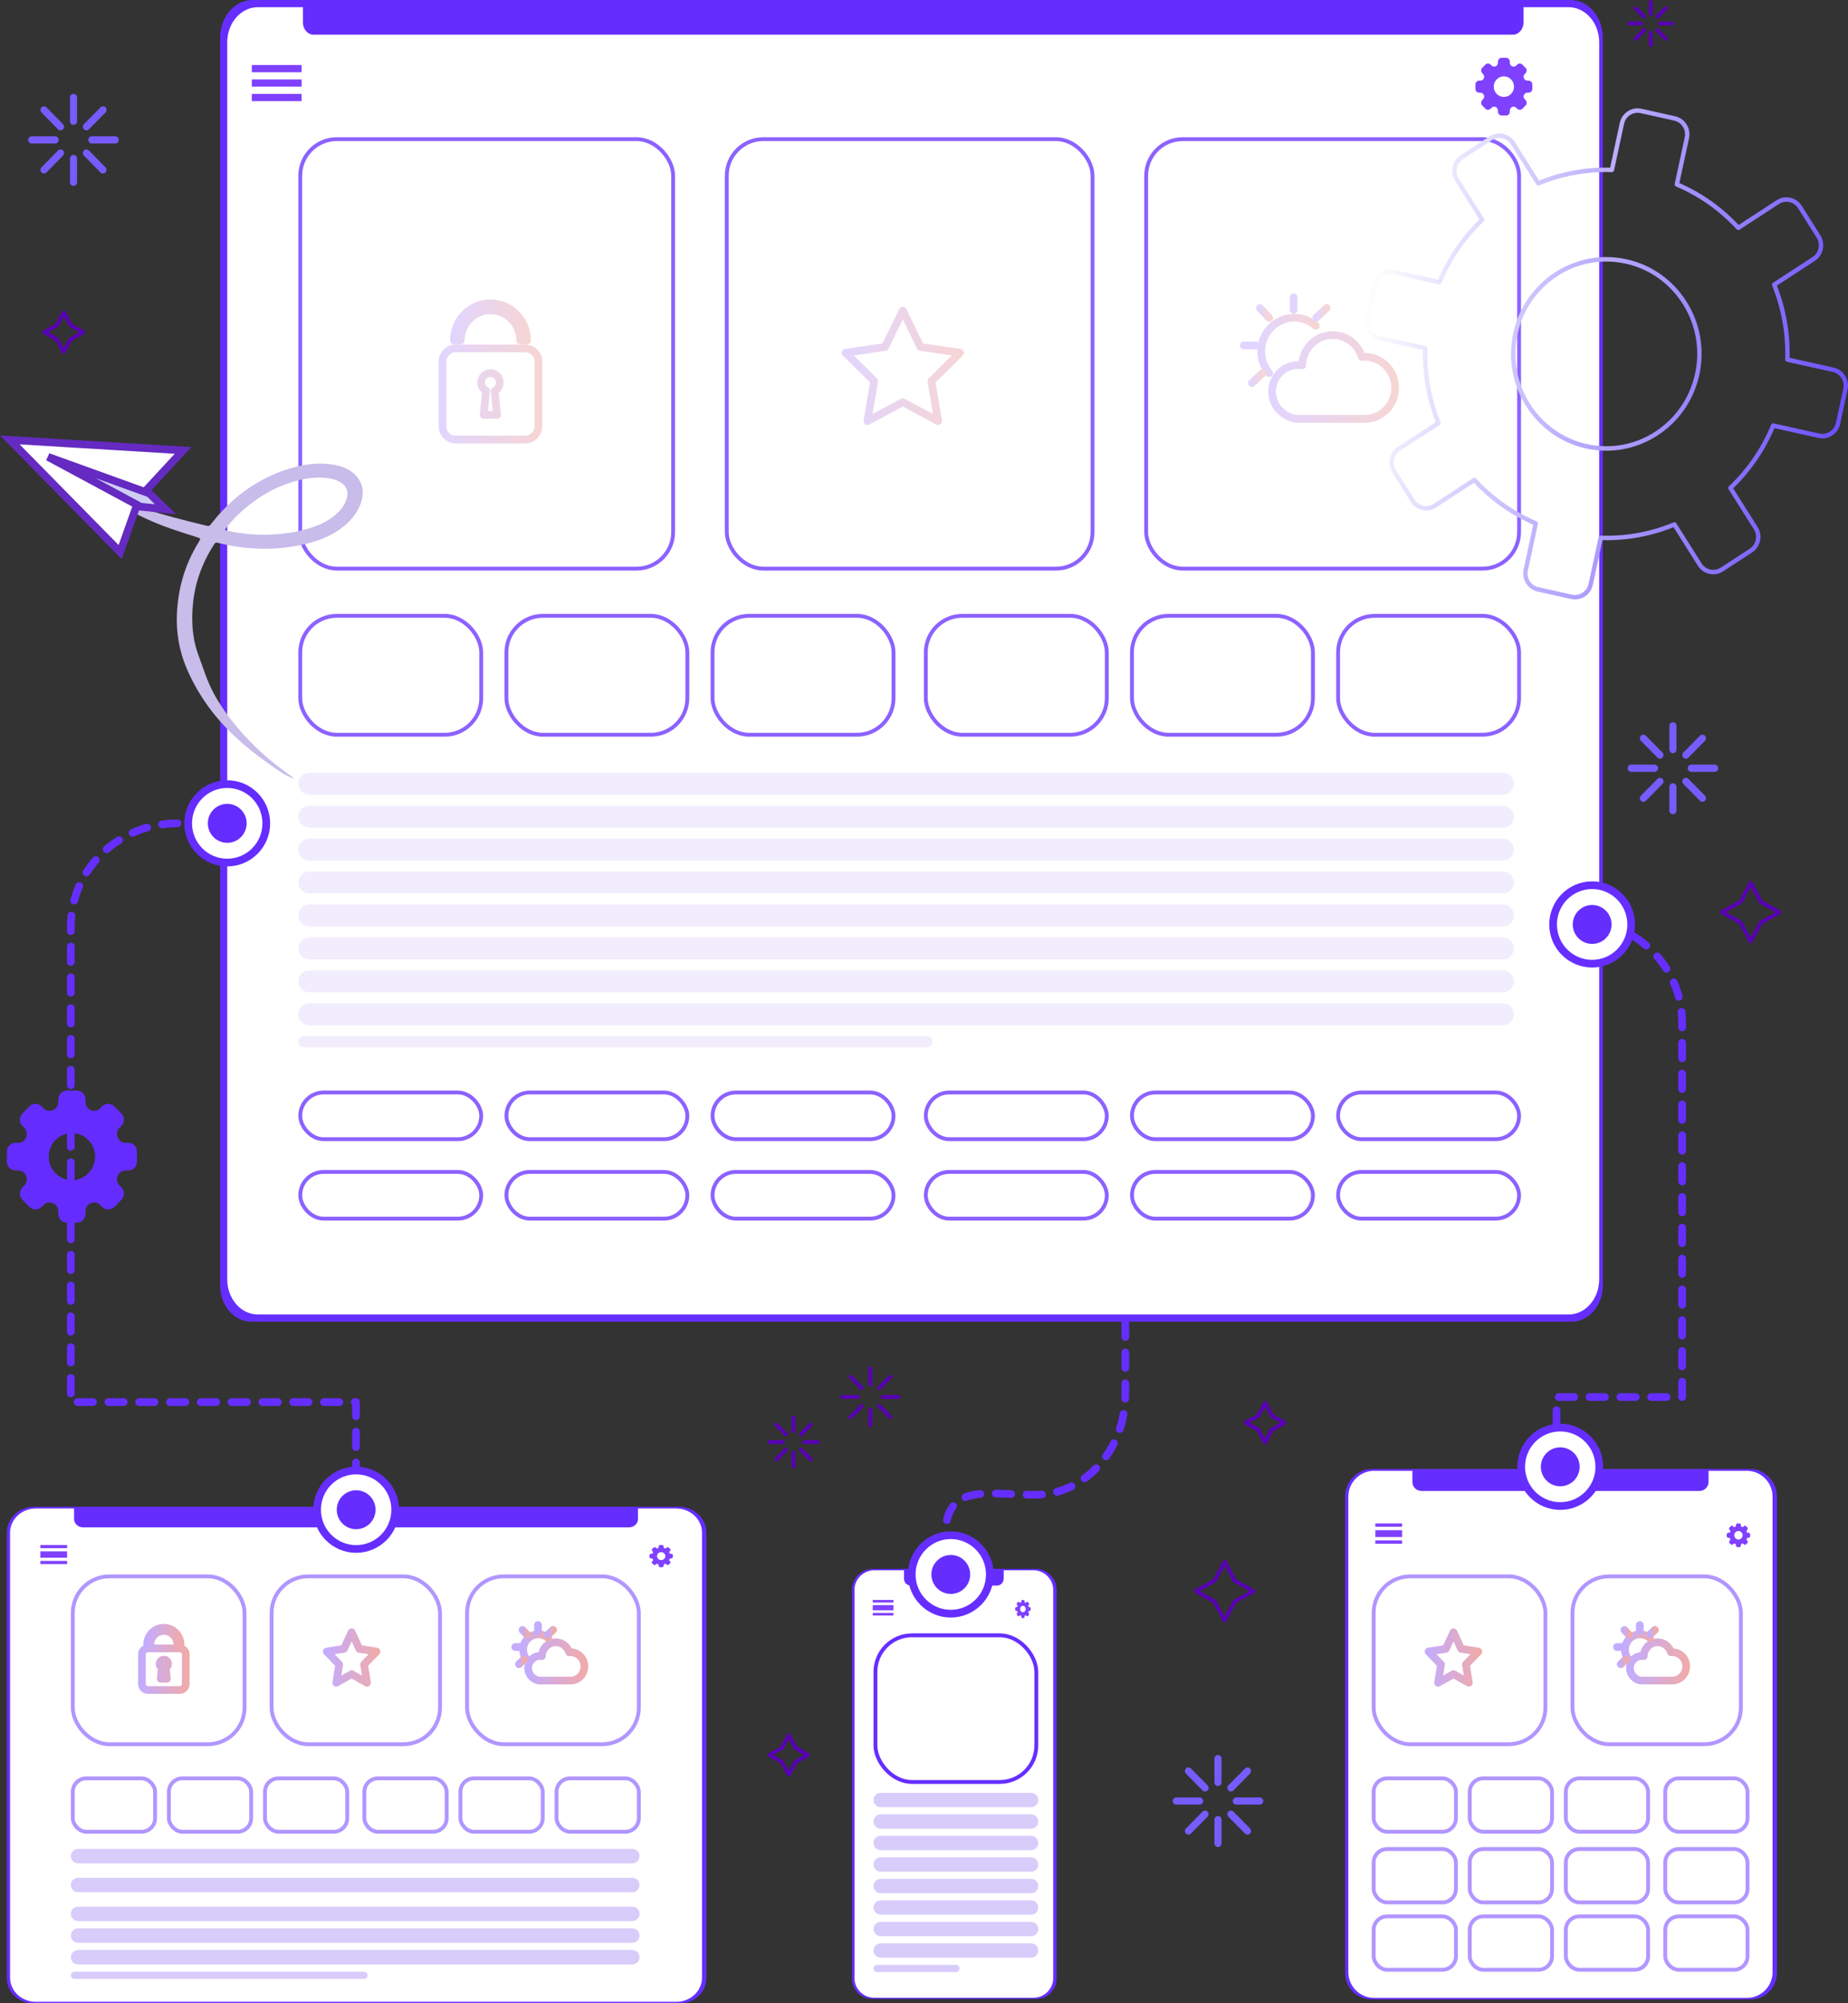 <svg width="240" height="260" viewBox="0 0 240 260" fill="none" xmlns="http://www.w3.org/2000/svg">
<rect x="0" y="0" width="240" height="260" fill="#333333" stroke="none"/>
<path d="M32.77 0.5H203.977C205.938 0.5 207.658 2.392 207.658 4.899V166.825C207.657 169.23 206.009 171.039 204.135 171.039H32.61C30.736 171.039 29.088 169.23 29.088 166.826V4.899C29.088 2.393 30.808 0.5 32.77 0.5Z" fill="#652EFF" stroke="#652EFF"/>
<path d="M33.467 170.602C31.286 170.602 29.511 168.556 29.511 166.043V5.496C29.511 2.983 31.286 0.937 33.467 0.937H39.339V2.908C39.339 3.787 39.959 4.502 40.722 4.502H196.476C197.239 4.502 197.859 3.787 197.859 2.908V0.937H203.73C205.912 0.937 207.687 2.983 207.687 5.496V166.043C207.687 168.556 205.912 170.602 203.73 170.602H33.467Z" fill="white"/>
<g opacity="0.35">
<path d="M195.184 130.22H40.167C39.381 130.22 38.743 130.858 38.743 131.645C38.743 132.431 39.381 133.069 40.167 133.069H195.184C195.971 133.069 196.608 132.431 196.608 131.645C196.608 130.858 195.971 130.22 195.184 130.22Z" fill="#B39BF9" fill-opacity="0.5"/>
<path d="M195.184 125.945H40.167C39.381 125.945 38.743 126.583 38.743 127.37C38.743 128.157 39.381 128.795 40.167 128.795H195.184C195.971 128.795 196.608 128.157 196.608 127.37C196.608 126.583 195.971 125.945 195.184 125.945Z" fill="#B39BF9" fill-opacity="0.5"/>
<path d="M195.184 121.671H40.167C39.381 121.671 38.743 122.309 38.743 123.096C38.743 123.883 39.381 124.521 40.167 124.521H195.184C195.971 124.521 196.608 123.883 196.608 123.096C196.608 122.309 195.971 121.671 195.184 121.671Z" fill="#B39BF9" fill-opacity="0.5"/>
<path d="M195.184 117.396H40.167C39.381 117.396 38.743 118.034 38.743 118.821C38.743 119.608 39.381 120.246 40.167 120.246H195.184C195.971 120.246 196.608 119.608 196.608 118.821C196.608 118.034 195.971 117.396 195.184 117.396Z" fill="#B39BF9" fill-opacity="0.5"/>
<path d="M195.184 113.122H40.167C39.381 113.122 38.743 113.76 38.743 114.547C38.743 115.334 39.381 115.972 40.167 115.972H195.184C195.971 115.972 196.608 115.334 196.608 114.547C196.608 113.76 195.971 113.122 195.184 113.122Z" fill="#B39BF9" fill-opacity="0.5"/>
<path d="M195.184 108.848H40.167C39.381 108.848 38.743 109.486 38.743 110.272C38.743 111.059 39.381 111.697 40.167 111.697H195.184C195.971 111.697 196.608 111.059 196.608 110.272C196.608 109.486 195.971 108.848 195.184 108.848Z" fill="#B39BF9" fill-opacity="0.5"/>
<path d="M195.184 104.573H40.167C39.381 104.573 38.743 105.211 38.743 105.998C38.743 106.785 39.381 107.423 40.167 107.423H195.184C195.971 107.423 196.608 106.785 196.608 105.998C196.608 105.211 195.971 104.573 195.184 104.573Z" fill="#B39BF9" fill-opacity="0.5"/>
<path d="M195.184 100.299H40.167C39.381 100.299 38.743 100.937 38.743 101.724C38.743 102.511 39.381 103.148 40.167 103.148H195.184C195.971 103.148 196.608 102.511 196.608 101.724C196.608 100.937 195.971 100.299 195.184 100.299Z" fill="#B39BF9" fill-opacity="0.5"/>
<path d="M120.395 134.494H39.455C39.062 134.494 38.743 134.813 38.743 135.207C38.743 135.6 39.062 135.919 39.455 135.919H120.395C120.788 135.919 121.107 135.6 121.107 135.207C121.107 134.813 120.789 134.494 120.395 134.494Z" fill="#B39BF9" fill-opacity="0.5"/>
</g>
<path d="M177.224 46.309C177.103 46.309 176.984 46.316 176.866 46.327C176.365 44.685 174.858 43.492 173.075 43.492C170.917 43.492 169.165 45.243 169.113 47.422C168.082 47.261 166.99 47.581 166.196 48.388C164.871 49.733 164.871 51.915 166.196 53.26C166.893 53.968 167.819 54.403 168.732 54.365H177.224C179.415 54.365 181.191 52.562 181.191 50.337C181.191 48.112 179.415 46.309 177.224 46.309Z" stroke="url(#paint0_linear_821_2865)" stroke-miterlimit="10" stroke-linecap="round" stroke-linejoin="round"/>
<path d="M164.826 48.424C164.185 47.663 163.796 46.674 163.796 45.592C163.796 43.185 165.717 41.235 168.087 41.235C169.152 41.235 170.126 41.629 170.876 42.281" stroke="url(#paint1_linear_821_2865)" stroke-miterlimit="10" stroke-linecap="round" stroke-linejoin="round"/>
<path d="M164.827 41.259L163.626 39.985" stroke="url(#paint2_linear_821_2865)" stroke-miterlimit="10" stroke-linecap="round" stroke-linejoin="round"/>
<path d="M170.942 41.235L172.293 39.968" stroke="url(#paint3_linear_821_2865)" stroke-miterlimit="10" stroke-linecap="round" stroke-linejoin="round"/>
<path d="M162.594 49.712L163.946 48.445" stroke="url(#paint4_linear_821_2865)" stroke-miterlimit="10" stroke-linecap="round" stroke-linejoin="round"/>
<path d="M168.008 40.206V38.584" stroke="url(#paint5_linear_821_2865)" stroke-miterlimit="10" stroke-linecap="round" stroke-linejoin="round"/>
<path d="M163.126 44.83H161.528" stroke="url(#paint6_linear_821_2865)" stroke-miterlimit="10" stroke-linecap="round" stroke-linejoin="round"/>
<path d="M117.244 40.307L119.54 45.031L124.674 45.788L120.959 49.465L121.835 54.656L117.244 52.205L112.652 54.656L113.529 49.465L109.814 45.788L114.948 45.031L117.244 40.307Z" stroke="url(#paint7_linear_821_2865)" stroke-miterlimit="10" stroke-linecap="round" stroke-linejoin="round"/>
<path d="M68.228 45.224H59.165C58.232 45.224 57.468 46 57.468 46.947V55.323C57.468 56.271 58.232 57.046 59.165 57.046H68.228C69.162 57.046 69.926 56.27 69.926 55.323V46.947C69.926 46 69.162 45.224 68.228 45.224ZM64.558 53.847H62.808L63.139 50.725C62.756 50.519 62.491 50.115 62.491 49.647C62.491 48.973 63.034 48.422 63.698 48.422C64.361 48.422 64.904 48.973 64.904 49.647C64.904 50.126 64.627 50.538 64.231 50.74L64.558 53.847Z" stroke="url(#paint8_linear_821_2865)" stroke-miterlimit="10" stroke-linecap="round" stroke-linejoin="round"/>
<path d="M68.444 44.188H67.555C67.555 42.028 65.825 40.271 63.698 40.271C61.571 40.271 59.841 42.028 59.841 44.188H58.952C58.952 41.531 61.081 39.37 63.698 39.37C66.315 39.37 68.444 41.53 68.444 44.188Z" stroke="url(#paint9_linear_821_2865)" stroke-miterlimit="10" stroke-linecap="round" stroke-linejoin="round"/>
<path d="M198.511 10.463H198.362C197.923 10.463 197.705 9.926 198.014 9.611L198.12 9.504C198.312 9.31 198.312 8.994 198.12 8.798L197.723 8.396C197.531 8.2 197.219 8.2 197.028 8.396L196.923 8.503C196.614 8.817 196.083 8.595 196.083 8.15V7.999C196.083 7.723 195.864 7.499 195.591 7.499H195.03C194.759 7.499 194.538 7.722 194.538 7.999V8.15C194.538 8.595 194.008 8.817 193.698 8.503L193.593 8.396C193.402 8.2 193.091 8.2 192.898 8.396L192.501 8.798C192.309 8.994 192.309 9.31 192.501 9.504L192.606 9.611C192.915 9.926 192.697 10.463 192.259 10.463H192.11C191.838 10.463 191.618 10.687 191.618 10.963V11.533C191.618 11.809 191.837 12.033 192.11 12.033H192.259C192.697 12.033 192.915 12.571 192.606 12.885L192.501 12.992C192.309 13.187 192.309 13.503 192.501 13.698L192.898 14.101C193.09 14.296 193.401 14.296 193.593 14.101L193.698 13.993C194.008 13.68 194.538 13.901 194.538 14.347V14.498C194.538 14.773 194.758 14.998 195.03 14.998H195.591C195.863 14.998 196.083 14.774 196.083 14.498V14.347C196.083 13.901 196.614 13.68 196.923 13.993L197.028 14.101C197.219 14.296 197.531 14.296 197.723 14.101L198.12 13.698C198.312 13.503 198.312 13.187 198.12 12.992L198.014 12.885C197.705 12.571 197.924 12.033 198.362 12.033H198.511C198.782 12.033 199.003 11.81 199.003 11.533V10.963C199.003 10.687 198.783 10.463 198.511 10.463ZM195.31 12.583C194.583 12.583 193.995 11.985 193.995 11.247C193.995 10.509 194.583 9.911 195.31 9.911C196.037 9.911 196.626 10.509 196.626 11.247C196.626 11.985 196.037 12.583 195.31 12.583Z" fill="#8041FF"/>
<path d="M39.166 8.436H32.703V9.374H39.166V8.436Z" fill="#8041FF"/>
<path d="M39.166 10.311H32.703V11.248H39.166V10.311Z" fill="#8041FF"/>
<path d="M39.166 12.186H32.703V13.123H39.166V12.186Z" fill="#8041FF"/>
<path d="M204.612 119.359C212.259 119.359 218.459 125.336 218.459 132.71V181.323H202.146V188.5" stroke="#652EFF" stroke-miterlimit="10" stroke-linecap="round" stroke-linejoin="round" stroke-dasharray="2 2"/>
<path d="M23.049 106.861C15.401 106.861 9.201 112.837 9.201 120.211V181.974H46.233V192.214" stroke="#652EFF" stroke-miterlimit="10" stroke-linecap="round" stroke-linejoin="round" stroke-dasharray="2 2"/>
<path d="M146.143 171.539V180.98C146.143 188.173 140.907 194.005 134.448 194.005C127.99 194.005 122.754 192.338 122.754 199.533V222.157" stroke="#652EFF" stroke-miterlimit="10" stroke-linecap="round" stroke-linejoin="round" stroke-dasharray="2 2"/>
<rect opacity="0.75" x="38.993" y="18.06" width="48.429" height="55.742" rx="4.75" fill="white" stroke="#652EFF" stroke-width="0.5"/>
<rect opacity="0.75" x="94.384" y="18.06" width="47.506" height="55.742" rx="4.75" fill="white" stroke="#652EFF" stroke-width="0.5"/>
<rect opacity="0.75" x="148.854" y="18.06" width="48.429" height="55.742" rx="4.75" fill="white" stroke="#652EFF" stroke-width="0.5"/>
<rect opacity="0.75" x="38.993" y="79.927" width="23.503" height="15.435" rx="4.75" fill="white" stroke="#652EFF" stroke-width="0.5"/>
<rect opacity="0.75" x="65.765" y="79.927" width="23.503" height="15.435" rx="4.75" fill="white" stroke="#652EFF" stroke-width="0.5"/>
<rect opacity="0.75" x="92.538" y="79.927" width="23.503" height="15.435" rx="4.75" fill="white" stroke="#652EFF" stroke-width="0.5"/>
<rect opacity="0.75" x="120.235" y="79.927" width="23.503" height="15.435" rx="4.75" fill="white" stroke="#652EFF" stroke-width="0.5"/>
<rect opacity="0.75" x="147.008" y="79.927" width="23.503" height="15.435" rx="4.75" fill="white" stroke="#652EFF" stroke-width="0.5"/>
<rect opacity="0.75" x="173.78" y="79.927" width="23.503" height="15.435" rx="4.75" fill="white" stroke="#652EFF" stroke-width="0.5"/>
<rect opacity="0.75" x="38.993" y="141.793" width="23.503" height="6.062" rx="3.031" fill="white" stroke="#652EFF" stroke-width="0.5"/>
<rect opacity="0.75" x="65.765" y="141.793" width="23.503" height="6.062" rx="3.031" fill="white" stroke="#652EFF" stroke-width="0.5"/>
<rect opacity="0.75" x="92.538" y="141.793" width="23.503" height="6.062" rx="3.031" fill="white" stroke="#652EFF" stroke-width="0.5"/>
<rect opacity="0.75" x="120.235" y="141.793" width="23.503" height="6.062" rx="3.031" fill="white" stroke="#652EFF" stroke-width="0.5"/>
<rect opacity="0.75" x="147.008" y="141.793" width="23.503" height="6.062" rx="3.031" fill="white" stroke="#652EFF" stroke-width="0.5"/>
<rect opacity="0.75" x="173.78" y="141.793" width="23.503" height="6.062" rx="3.031" fill="white" stroke="#652EFF" stroke-width="0.5"/>
<rect opacity="0.75" x="38.993" y="152.104" width="23.503" height="6.062" rx="3.031" fill="white" stroke="#652EFF" stroke-width="0.5"/>
<rect opacity="0.75" x="65.765" y="152.104" width="23.503" height="6.062" rx="3.031" fill="white" stroke="#652EFF" stroke-width="0.5"/>
<rect opacity="0.75" x="92.538" y="152.104" width="23.503" height="6.062" rx="3.031" fill="white" stroke="#652EFF" stroke-width="0.5"/>
<rect opacity="0.75" x="120.235" y="152.104" width="23.503" height="6.062" rx="3.031" fill="white" stroke="#652EFF" stroke-width="0.5"/>
<rect opacity="0.75" x="147.008" y="152.104" width="23.503" height="6.062" rx="3.031" fill="white" stroke="#652EFF" stroke-width="0.5"/>
<rect opacity="0.75" x="173.78" y="152.104" width="23.503" height="6.062" rx="3.031" fill="white" stroke="#652EFF" stroke-width="0.5"/>
<path d="M88.336 260H4.291C2.414 260 0.893 258.556 0.893 256.776V198.918C0.893 197.067 2.475 195.567 4.425 195.567H88.202C90.153 195.567 91.734 197.067 91.734 198.918V256.775C91.734 258.556 90.213 260 88.336 260Z" fill="#652EFF"/>
<path d="M4.654 259.817C2.809 259.817 1.308 258.415 1.308 256.692V198.917C1.308 197.193 2.809 195.791 4.654 195.791H9.621V197.142C9.621 197.745 10.145 198.235 10.791 198.235H81.686C82.332 198.235 82.856 197.745 82.856 197.142V195.791H87.823C89.668 195.791 91.169 197.193 91.169 198.917V256.692C91.169 258.415 89.668 259.817 87.823 259.817H4.654Z" fill="white"/>
<path d="M82.12 253.091H10.139C9.621 253.091 9.202 253.51 9.202 254.028C9.202 254.546 9.621 254.965 10.139 254.965H82.12C82.637 254.965 83.057 254.546 83.057 254.028C83.057 253.51 82.637 253.091 82.12 253.091Z" fill="#B39BF9" fill-opacity="0.5"/>
<path d="M82.12 250.278H10.139C9.621 250.278 9.202 250.698 9.202 251.216C9.202 251.733 9.621 252.153 10.139 252.153H82.12C82.637 252.153 83.057 251.733 83.057 251.216C83.057 250.698 82.637 250.278 82.12 250.278Z" fill="#B39BF9" fill-opacity="0.5"/>
<path d="M82.12 247.466H10.139C9.621 247.466 9.202 247.886 9.202 248.404C9.202 248.921 9.621 249.341 10.139 249.341H82.12C82.637 249.341 83.057 248.921 83.057 248.404C83.057 247.886 82.637 247.466 82.12 247.466Z" fill="#B39BF9" fill-opacity="0.5"/>
<path d="M82.12 243.717H10.139C9.621 243.717 9.202 244.136 9.202 244.654C9.202 245.172 9.621 245.592 10.139 245.592H82.12C82.637 245.592 83.057 245.172 83.057 244.654C83.057 244.136 82.637 243.717 82.12 243.717Z" fill="#B39BF9" fill-opacity="0.5"/>
<path d="M82.12 239.967H10.139C9.621 239.967 9.202 240.387 9.202 240.905C9.202 241.422 9.621 241.842 10.139 241.842H82.12C82.637 241.842 83.057 241.422 83.057 240.905C83.057 240.387 82.637 239.967 82.12 239.967Z" fill="#B39BF9" fill-opacity="0.5"/>
<path d="M47.266 255.903H9.67C9.412 255.903 9.202 256.112 9.202 256.371C9.202 256.63 9.412 256.84 9.67 256.84H47.266C47.525 256.84 47.735 256.63 47.735 256.371C47.735 256.112 47.525 255.903 47.266 255.903Z" fill="#B39BF9" fill-opacity="0.5"/>
<path d="M87.184 201.666H87.123C86.942 201.666 86.852 201.459 86.979 201.337L87.023 201.296C87.102 201.221 87.102 201.099 87.023 201.024L86.859 200.869C86.78 200.793 86.652 200.793 86.573 200.869L86.53 200.91C86.402 201.031 86.184 200.945 86.184 200.774V200.716C86.184 200.609 86.093 200.523 85.981 200.523H85.75C85.638 200.523 85.547 200.609 85.547 200.716V200.774C85.547 200.945 85.329 201.031 85.201 200.91L85.158 200.869C85.079 200.793 84.951 200.793 84.872 200.869L84.708 201.024C84.629 201.099 84.629 201.221 84.708 201.296L84.751 201.337C84.879 201.459 84.789 201.666 84.608 201.666H84.547C84.435 201.666 84.344 201.752 84.344 201.859V202.078C84.344 202.185 84.435 202.271 84.547 202.271H84.608C84.789 202.271 84.879 202.479 84.751 202.6L84.708 202.641C84.629 202.716 84.629 202.838 84.708 202.913L84.872 203.068C84.951 203.143 85.079 203.143 85.158 203.068L85.201 203.027C85.329 202.906 85.547 202.991 85.547 203.163V203.221C85.547 203.328 85.638 203.414 85.75 203.414H85.981C86.093 203.414 86.184 203.328 86.184 203.221V203.163C86.184 202.991 86.402 202.906 86.53 203.027L86.573 203.068C86.652 203.143 86.78 203.143 86.859 203.068L87.023 202.913C87.102 202.838 87.102 202.716 87.023 202.641L86.979 202.6C86.852 202.479 86.942 202.271 87.123 202.271H87.184C87.296 202.271 87.387 202.185 87.387 202.078V201.859C87.387 201.752 87.296 201.666 87.184 201.666ZM85.865 202.483C85.566 202.483 85.324 202.253 85.324 201.968C85.324 201.683 85.566 201.453 85.865 201.453C86.165 201.453 86.407 201.683 86.407 201.968C86.407 202.253 86.165 202.483 85.865 202.483Z" fill="#8041FF"/>
<path d="M8.716 200.523H5.239V200.936H8.716V200.523Z" fill="#8041FF"/>
<path d="M8.716 201.349H5.239V202.175H8.716V201.349Z" fill="#8041FF"/>
<path d="M8.716 202.588H5.239V203.001H8.716V202.588Z" fill="#8041FF"/>
<path d="M74.081 214.439C74.026 214.439 73.971 214.442 73.917 214.447C73.689 213.697 73 213.151 72.185 213.151C71.199 213.151 70.398 213.952 70.375 214.948C69.903 214.874 69.404 215.02 69.041 215.389C68.436 216.004 68.436 217 69.041 217.615C69.36 217.939 69.783 218.137 70.201 218.12H74.081C75.082 218.12 75.894 217.296 75.894 216.28C75.894 215.263 75.082 214.439 74.081 214.439Z" stroke="url(#paint10_linear_821_2865)" stroke-miterlimit="10" stroke-linecap="round" stroke-linejoin="round"/>
<path d="M68.416 215.405C68.122 215.057 67.945 214.605 67.945 214.111C67.945 213.011 68.823 212.12 69.906 212.12C70.392 212.12 70.838 212.3 71.18 212.598" stroke="url(#paint11_linear_821_2865)" stroke-miterlimit="10" stroke-linecap="round" stroke-linejoin="round"/>
<path d="M68.416 212.131L67.867 211.549" stroke="url(#paint12_linear_821_2865)" stroke-miterlimit="10" stroke-linecap="round" stroke-linejoin="round"/>
<path d="M71.211 212.12L71.828 211.541" stroke="url(#paint13_linear_821_2865)" stroke-miterlimit="10" stroke-linecap="round" stroke-linejoin="round"/>
<path d="M67.396 215.994L68.013 215.415" stroke="url(#paint14_linear_821_2865)" stroke-miterlimit="10" stroke-linecap="round" stroke-linejoin="round"/>
<path d="M69.87 211.65V210.909" stroke="url(#paint15_linear_821_2865)" stroke-miterlimit="10" stroke-linecap="round" stroke-linejoin="round"/>
<path d="M67.639 213.763H66.909" stroke="url(#paint16_linear_821_2865)" stroke-miterlimit="10" stroke-linecap="round" stroke-linejoin="round"/>
<path d="M45.668 211.846L46.666 214.006L48.899 214.352L47.283 216.034L47.664 218.408L45.668 217.287L43.671 218.408L44.052 216.034L42.437 214.352L44.669 214.006L45.668 211.846Z" stroke="url(#paint17_linear_821_2865)" stroke-miterlimit="10" stroke-linecap="round" stroke-linejoin="round"/>
<path d="M23.351 213.943H19.209C18.782 213.943 18.434 214.297 18.434 214.73V218.558C18.434 218.991 18.782 219.345 19.209 219.345H23.351C23.777 219.345 24.126 218.99 24.126 218.558V214.73C24.126 214.297 23.777 213.943 23.351 213.943ZM21.674 217.883H20.874L21.025 216.457C20.85 216.362 20.729 216.178 20.729 215.964C20.729 215.656 20.977 215.404 21.28 215.404C21.583 215.404 21.831 215.656 21.831 215.964C21.831 216.183 21.705 216.371 21.524 216.463L21.674 217.883Z" stroke="url(#paint18_linear_821_2865)" stroke-miterlimit="10" stroke-linecap="round" stroke-linejoin="round"/>
<path d="M23.448 213.469H23.042C23.042 212.482 22.252 211.68 21.28 211.68C20.308 211.68 19.517 212.482 19.517 213.469H19.111C19.111 212.255 20.084 211.268 21.28 211.268C22.475 211.268 23.448 212.255 23.448 213.469Z" stroke="url(#paint19_linear_821_2865)" stroke-miterlimit="10" stroke-linecap="round" stroke-linejoin="round"/>
<rect opacity="0.5" x="9.452" y="204.597" width="22.306" height="21.782" rx="4.75" fill="white" stroke="#652EFF" stroke-width="0.5"/>
<rect opacity="0.5" x="35.27" y="204.597" width="21.876" height="21.782" rx="4.75" fill="white" stroke="#652EFF" stroke-width="0.5"/>
<rect opacity="0.5" x="60.659" y="204.597" width="22.306" height="21.782" rx="4.75" fill="white" stroke="#652EFF" stroke-width="0.5"/>
<rect opacity="0.5" x="9.452" y="230.812" width="10.688" height="6.927" rx="1.75" fill="white" stroke="#652EFF" stroke-width="0.5"/>
<rect opacity="0.5" x="21.931" y="230.812" width="10.688" height="6.927" rx="1.75" fill="white" stroke="#652EFF" stroke-width="0.5"/>
<rect opacity="0.5" x="34.409" y="230.812" width="10.688" height="6.927" rx="1.75" fill="white" stroke="#652EFF" stroke-width="0.5"/>
<rect opacity="0.5" x="47.319" y="230.812" width="10.688" height="6.927" rx="1.75" fill="white" stroke="#652EFF" stroke-width="0.5"/>
<rect opacity="0.5" x="59.796" y="230.812" width="10.688" height="6.927" rx="1.75" fill="white" stroke="#652EFF" stroke-width="0.5"/>
<rect opacity="0.5" x="72.276" y="230.812" width="10.688" height="6.927" rx="1.75" fill="white" stroke="#652EFF" stroke-width="0.5"/>
<path d="M227.37 259.504H178.096C176.22 259.504 174.699 257.961 174.699 256.059V194.239C174.699 192.261 176.28 190.657 178.231 190.657H227.236C229.187 190.657 230.768 192.26 230.768 194.239V256.058C230.768 257.961 229.246 259.504 227.37 259.504Z" fill="#652EFF"/>
<path d="M178.46 259.308C176.615 259.308 175.113 257.81 175.113 255.969V194.237C175.113 192.395 176.615 190.897 178.46 190.897H183.426V192.341C183.426 192.985 183.951 193.508 184.596 193.508H220.72C221.365 193.508 221.89 192.985 221.89 192.341V190.897H226.857C228.702 190.897 230.203 192.395 230.203 194.237V255.969C230.203 257.81 228.702 259.308 226.857 259.308H178.46Z" fill="white"/>
<path d="M227.089 198.94H227.028C226.847 198.94 226.757 198.718 226.885 198.588L226.928 198.545C227.007 198.464 227.007 198.334 226.928 198.254L226.765 198.088C226.686 198.007 226.557 198.007 226.478 198.088L226.435 198.132C226.308 198.261 226.089 198.17 226.089 197.987V197.924C226.089 197.811 225.999 197.719 225.886 197.719H225.655C225.544 197.719 225.452 197.81 225.452 197.924V197.987C225.452 198.17 225.234 198.261 225.107 198.132L225.063 198.088C224.984 198.007 224.856 198.007 224.777 198.088L224.613 198.254C224.534 198.334 224.534 198.464 224.613 198.545L224.657 198.588C224.784 198.718 224.694 198.94 224.514 198.94H224.452C224.34 198.94 224.25 199.032 224.25 199.146V199.38C224.25 199.494 224.34 199.586 224.452 199.586H224.514C224.694 199.586 224.784 199.808 224.657 199.937L224.613 199.981C224.534 200.061 224.534 200.192 224.613 200.272L224.777 200.438C224.856 200.518 224.984 200.518 225.063 200.438L225.107 200.394C225.234 200.265 225.452 200.356 225.452 200.54V200.602C225.452 200.715 225.543 200.808 225.655 200.808H225.886C225.998 200.808 226.089 200.716 226.089 200.602V200.54C226.089 200.356 226.308 200.265 226.435 200.394L226.478 200.438C226.557 200.518 226.686 200.518 226.765 200.438L226.928 200.272C227.007 200.192 227.007 200.061 226.928 199.981L226.885 199.937C226.757 199.808 226.848 199.586 227.028 199.586H227.089C227.201 199.586 227.292 199.494 227.292 199.38V199.146C227.292 199.032 227.201 198.94 227.089 198.94ZM225.771 199.813C225.471 199.813 225.229 199.567 225.229 199.263C225.229 198.958 225.471 198.712 225.771 198.712C226.07 198.712 226.313 198.958 226.313 199.263C226.313 199.567 226.07 199.813 225.771 199.813Z" fill="#8041FF"/>
<path d="M182.088 197.719H178.611V198.16H182.088V197.719Z" fill="#8041FF"/>
<path d="M182.088 198.601H178.611V199.484H182.088V198.601Z" fill="#8041FF"/>
<path d="M182.088 199.925H178.611V200.366H182.088V199.925Z" fill="#8041FF"/>
<path d="M217.177 214.439C217.121 214.439 217.067 214.442 217.013 214.447C216.784 213.697 216.095 213.151 215.281 213.151C214.295 213.151 213.494 213.952 213.47 214.948C212.999 214.874 212.5 215.02 212.137 215.389C211.532 216.004 211.532 217 212.137 217.615C212.456 217.939 212.879 218.137 213.296 218.12H217.177C218.178 218.12 218.99 217.296 218.99 216.28C218.99 215.263 218.178 214.439 217.177 214.439Z" stroke="url(#paint20_linear_821_2865)" stroke-miterlimit="10" stroke-linecap="round" stroke-linejoin="round"/>
<path d="M211.511 215.405C211.218 215.057 211.04 214.605 211.04 214.111C211.04 213.011 211.918 212.12 213.001 212.12C213.487 212.12 213.933 212.3 214.275 212.598" stroke="url(#paint21_linear_821_2865)" stroke-miterlimit="10" stroke-linecap="round" stroke-linejoin="round"/>
<path d="M211.512 212.131L210.963 211.549" stroke="url(#paint22_linear_821_2865)" stroke-miterlimit="10" stroke-linecap="round" stroke-linejoin="round"/>
<path d="M214.306 212.12L214.923 211.541" stroke="url(#paint23_linear_821_2865)" stroke-miterlimit="10" stroke-linecap="round" stroke-linejoin="round"/>
<path d="M210.492 215.994L211.109 215.415" stroke="url(#paint24_linear_821_2865)" stroke-miterlimit="10" stroke-linecap="round" stroke-linejoin="round"/>
<path d="M212.965 211.65V210.909" stroke="url(#paint25_linear_821_2865)" stroke-miterlimit="10" stroke-linecap="round" stroke-linejoin="round"/>
<path d="M210.734 213.763H210.004" stroke="url(#paint26_linear_821_2865)" stroke-miterlimit="10" stroke-linecap="round" stroke-linejoin="round"/>
<path d="M188.763 211.846L189.762 214.006L191.995 214.352L190.379 216.034L190.76 218.408L188.763 217.287L186.766 218.408L187.148 216.034L185.532 214.352L187.765 214.006L188.763 211.846Z" stroke="url(#paint27_linear_821_2865)" stroke-miterlimit="10" stroke-linecap="round" stroke-linejoin="round"/>
<g opacity="0.5">
<rect x="178.396" y="204.597" width="22.306" height="21.782" rx="4.75" fill="white" stroke="#652EFF" stroke-width="0.5"/>
<rect x="204.215" y="204.597" width="21.876" height="21.782" rx="4.75" fill="white" stroke="#652EFF" stroke-width="0.5"/>
<rect x="178.396" y="230.812" width="10.688" height="6.927" rx="1.75" fill="white" stroke="#652EFF" stroke-width="0.5"/>
<rect x="190.876" y="230.812" width="10.688" height="6.927" rx="1.75" fill="white" stroke="#652EFF" stroke-width="0.5"/>
<rect x="203.353" y="230.812" width="10.688" height="6.927" rx="1.75" fill="white" stroke="#652EFF" stroke-width="0.5"/>
<rect x="216.264" y="230.812" width="10.688" height="6.927" rx="1.75" fill="white" stroke="#652EFF" stroke-width="0.5"/>
<rect x="178.396" y="239.987" width="10.688" height="6.927" rx="1.75" fill="white" stroke="#652EFF" stroke-width="0.5"/>
<rect x="190.876" y="239.987" width="10.688" height="6.927" rx="1.75" fill="white" stroke="#652EFF" stroke-width="0.5"/>
<rect x="203.353" y="239.987" width="10.688" height="6.927" rx="1.75" fill="white" stroke="#652EFF" stroke-width="0.5"/>
<rect x="216.264" y="239.987" width="10.688" height="6.927" rx="1.75" fill="white" stroke="#652EFF" stroke-width="0.5"/>
<rect x="178.396" y="248.725" width="10.688" height="6.927" rx="1.75" fill="white" stroke="#652EFF" stroke-width="0.5"/>
<rect x="190.876" y="248.725" width="10.688" height="6.927" rx="1.75" fill="white" stroke="#652EFF" stroke-width="0.5"/>
<rect x="203.353" y="248.725" width="10.688" height="6.927" rx="1.75" fill="white" stroke="#652EFF" stroke-width="0.5"/>
<rect x="216.264" y="248.725" width="10.688" height="6.927" rx="1.75" fill="white" stroke="#652EFF" stroke-width="0.5"/>
</g>
<path d="M134.587 259.439H113.281C111.83 259.439 110.653 258.263 110.653 256.814V206.352C110.653 204.845 111.876 203.623 113.385 203.623H134.483C135.992 203.623 137.216 204.845 137.216 206.352V256.813C137.215 258.263 136.038 259.439 134.587 259.439Z" fill="#652EFF"/>
<path d="M113.562 259.29C112.135 259.29 110.974 258.148 110.974 256.746V206.35C110.974 204.948 112.135 203.806 113.562 203.806H117.404V204.906C117.404 205.396 117.81 205.795 118.31 205.795H129.443C129.942 205.795 130.348 205.396 130.348 204.906V203.806H134.19C135.617 203.806 136.779 204.948 136.779 206.35V256.746C136.779 258.148 135.617 259.29 134.19 259.29H113.562Z" fill="white"/>
<path d="M133.72 208.589H133.679C133.559 208.589 133.5 208.42 133.584 208.321L133.613 208.288C133.665 208.226 133.665 208.127 133.613 208.066L133.505 207.94C133.452 207.878 133.367 207.878 133.315 207.94L133.286 207.973C133.202 208.072 133.057 208.002 133.057 207.863V207.815C133.057 207.728 132.997 207.658 132.922 207.658H132.769C132.695 207.658 132.635 207.728 132.635 207.815V207.863C132.635 208.002 132.49 208.072 132.405 207.973L132.377 207.94C132.324 207.878 132.239 207.878 132.187 207.94L132.078 208.066C132.026 208.127 132.026 208.226 132.078 208.288L132.107 208.321C132.191 208.42 132.132 208.589 132.012 208.589H131.971C131.897 208.589 131.837 208.659 131.837 208.745V208.924C131.837 209.011 131.897 209.081 131.971 209.081H132.012C132.132 209.081 132.191 209.25 132.107 209.349L132.078 209.382C132.026 209.443 132.026 209.543 132.078 209.604L132.187 209.73C132.239 209.791 132.324 209.791 132.377 209.73L132.405 209.697C132.49 209.598 132.635 209.668 132.635 209.808V209.855C132.635 209.941 132.695 210.012 132.769 210.012H132.922C132.996 210.012 133.057 209.942 133.057 209.855V209.808C133.057 209.668 133.202 209.598 133.286 209.697L133.315 209.73C133.367 209.791 133.452 209.791 133.505 209.73L133.613 209.604C133.665 209.543 133.665 209.443 133.613 209.382L133.584 209.349C133.5 209.25 133.56 209.081 133.679 209.081H133.72C133.794 209.081 133.854 209.011 133.854 208.924V208.745C133.854 208.659 133.794 208.589 133.72 208.589ZM132.846 209.254C132.647 209.254 132.486 209.066 132.486 208.835C132.486 208.603 132.647 208.415 132.846 208.415C133.044 208.415 133.205 208.603 133.205 208.835C133.205 209.066 133.044 209.254 132.846 209.254Z" fill="#8041FF"/>
<path d="M116.033 207.658H113.343V207.994H116.033V207.658Z" fill="#8041FF"/>
<path d="M116.033 208.331H113.343V209.003H116.033V208.331Z" fill="#8041FF"/>
<path d="M116.033 209.339H113.343V209.676H116.033V209.339Z" fill="#8041FF"/>
<path d="M133.908 252.228H114.373C113.859 252.228 113.443 252.644 113.443 253.158C113.443 253.672 113.859 254.088 114.373 254.088H133.908C134.422 254.088 134.839 253.672 134.839 253.158C134.839 252.644 134.422 252.228 133.908 252.228Z" fill="#B39BF9" fill-opacity="0.5"/>
<path d="M133.908 249.437H114.373C113.859 249.437 113.443 249.853 113.443 250.367C113.443 250.881 113.859 251.297 114.373 251.297H133.908C134.422 251.297 134.839 250.881 134.839 250.367C134.839 249.853 134.422 249.437 133.908 249.437Z" fill="#B39BF9" fill-opacity="0.5"/>
<path d="M133.908 246.646H114.373C113.859 246.646 113.443 247.062 113.443 247.576C113.443 248.09 113.859 248.507 114.373 248.507H133.908C134.422 248.507 134.839 248.09 134.839 247.576C134.839 247.062 134.422 246.646 133.908 246.646Z" fill="#B39BF9" fill-opacity="0.5"/>
<path d="M133.908 243.855H114.373C113.859 243.855 113.443 244.272 113.443 244.785C113.443 245.299 113.859 245.716 114.373 245.716H133.908C134.422 245.716 134.839 245.299 134.839 244.785C134.839 244.272 134.422 243.855 133.908 243.855Z" fill="#B39BF9" fill-opacity="0.5"/>
<path d="M133.908 241.064H114.373C113.859 241.064 113.443 241.481 113.443 241.995C113.443 242.508 113.859 242.925 114.373 242.925H133.908C134.422 242.925 134.839 242.508 134.839 241.995C134.839 241.481 134.422 241.064 133.908 241.064Z" fill="#B39BF9" fill-opacity="0.5"/>
<path d="M133.908 238.274H114.373C113.859 238.274 113.443 238.69 113.443 239.204C113.443 239.718 113.859 240.134 114.373 240.134H133.908C134.422 240.134 134.839 239.718 134.839 239.204C134.839 238.69 134.422 238.274 133.908 238.274Z" fill="#B39BF9" fill-opacity="0.5"/>
<path d="M133.908 235.483H114.373C113.859 235.483 113.443 235.899 113.443 236.413C113.443 236.927 113.859 237.343 114.373 237.343H133.908C134.422 237.343 134.839 236.927 134.839 236.413C134.839 235.899 134.422 235.483 133.908 235.483Z" fill="#B39BF9" fill-opacity="0.5"/>
<path d="M133.908 232.692H114.373C113.859 232.692 113.443 233.109 113.443 233.622C113.443 234.136 113.859 234.553 114.373 234.553H133.908C134.422 234.553 134.839 234.136 134.839 233.622C134.839 233.109 134.422 232.692 133.908 232.692Z" fill="#B39BF9" fill-opacity="0.5"/>
<path d="M124.141 255.018H113.908C113.651 255.018 113.443 255.227 113.443 255.483C113.443 255.74 113.651 255.949 113.908 255.949H124.141C124.398 255.949 124.606 255.74 124.606 255.483C124.606 255.227 124.398 255.018 124.141 255.018Z" fill="#B39BF9" fill-opacity="0.5"/>
<rect x="113.692" y="212.246" width="20.896" height="19.035" rx="4.75" fill="white" stroke="#652EFF" stroke-width="0.5"/>
<path d="M29.51 101.769C32.31 101.769 34.583 104.047 34.583 106.861C34.582 109.674 32.309 111.952 29.51 111.952C26.711 111.951 24.439 109.674 24.439 106.861C24.439 104.047 26.711 101.769 29.51 101.769Z" fill="white" stroke="#642CFF"/>
<path d="M29.511 109.389C30.902 109.389 32.03 108.257 32.03 106.86C32.03 105.464 30.902 104.332 29.511 104.332C28.12 104.332 26.992 105.464 26.992 106.86C26.992 108.257 28.12 109.389 29.511 109.389Z" fill="#642CFF"/>
<path d="M206.771 114.892C209.57 114.892 211.843 117.171 211.843 119.984C211.843 122.798 209.57 125.075 206.771 125.075C203.972 125.075 201.7 122.797 201.7 119.984C201.7 117.171 203.972 114.893 206.771 114.892Z" fill="white" stroke="#652EFF"/>
<path d="M206.773 122.512C208.164 122.512 209.292 121.38 209.292 119.984C209.292 118.587 208.164 117.456 206.773 117.456C205.381 117.456 204.253 118.587 204.253 119.984C204.253 121.38 205.381 122.512 206.773 122.512Z" fill="#652EFF"/>
<path d="M202.629 185.286C205.428 185.286 207.701 187.564 207.701 190.377C207.701 193.191 205.428 195.468 202.629 195.468C199.83 195.468 197.558 193.191 197.558 190.377C197.558 187.564 199.83 185.286 202.629 185.286Z" fill="white" stroke="#652EFF"/>
<path d="M202.63 192.905C204.021 192.905 205.149 191.773 205.149 190.377C205.149 188.981 204.021 187.849 202.63 187.849C201.239 187.849 200.111 188.981 200.111 190.377C200.111 191.773 201.239 192.905 202.63 192.905Z" fill="#652EFF"/>
<path d="M123.479 199.256C126.278 199.256 128.551 201.534 128.551 204.348C128.551 207.161 126.278 209.438 123.479 209.438C120.68 209.438 118.408 207.161 118.408 204.348C118.408 201.534 120.68 199.256 123.479 199.256Z" fill="white" stroke="#652EFF"/>
<path d="M123.48 206.875C124.872 206.875 125.999 205.743 125.999 204.347C125.999 202.951 124.872 201.819 123.48 201.819C122.089 201.819 120.961 202.951 120.961 204.347C120.961 205.743 122.089 206.875 123.48 206.875Z" fill="#652EFF"/>
<path d="M46.252 190.857C49.052 190.857 51.325 193.135 51.325 195.949C51.325 198.762 49.052 201.04 46.252 201.04C43.453 201.04 41.181 198.762 41.181 195.949C41.181 193.136 43.453 190.857 46.252 190.857Z" fill="white" stroke="#652EFF"/>
<path d="M46.254 198.477C47.645 198.477 48.773 197.345 48.773 195.949C48.773 194.552 47.645 193.42 46.254 193.42C44.862 193.42 43.734 194.552 43.734 195.949C43.734 197.345 44.862 198.477 46.254 198.477Z" fill="#652EFF"/>
<path d="M204.554 77.804C204.384 77.804 204.213 77.785 204.043 77.747L199.677 76.776C199.059 76.639 198.531 76.266 198.19 75.726C197.849 75.186 197.735 74.542 197.87 73.914L199.121 68.106C196.207 66.826 193.62 64.997 191.424 62.668L186.495 65.875C185.963 66.222 185.328 66.337 184.712 66.2C184.094 66.063 183.566 65.689 183.225 65.149L180.813 61.327C180.108 60.212 180.429 58.722 181.529 58.007L186.458 54.799C185.29 51.801 184.735 48.651 184.806 45.427L179.086 44.156C177.81 43.873 177 42.588 177.279 41.294L178.235 36.86C178.369 36.233 178.737 35.696 179.269 35.35C179.801 35.004 180.435 34.888 181.053 35.026L186.773 36.296C188.035 33.337 189.835 30.711 192.129 28.48L188.971 23.476C188.629 22.935 188.516 22.292 188.651 21.665C188.786 21.037 189.154 20.501 189.686 20.155L193.449 17.706C194.549 16.991 196.016 17.317 196.72 18.433L199.879 23.437C202.833 22.252 205.943 21.688 209.11 21.76L210.361 15.952C210.497 15.325 210.864 14.788 211.397 14.442C211.929 14.095 212.56 13.979 213.18 14.117L217.547 15.088C218.165 15.225 218.693 15.598 219.034 16.139C219.375 16.679 219.488 17.323 219.353 17.95L218.102 23.758C221.017 25.039 223.604 26.867 225.8 29.197L230.728 25.99C231.829 25.275 233.295 25.601 233.999 26.716L236.411 30.538C237.115 31.653 236.795 33.143 235.695 33.858L230.766 37.066C231.934 40.065 232.489 43.215 232.419 46.439L238.138 47.71C238.756 47.846 239.285 48.22 239.625 48.76C239.966 49.3 240.08 49.944 239.945 50.572L238.99 55.005C238.711 56.299 237.446 57.126 236.171 56.84L230.451 55.569C229.189 58.529 227.388 61.156 225.094 63.384L228.253 68.389C228.594 68.93 228.707 69.573 228.572 70.2C228.437 70.827 228.07 71.364 227.537 71.71L223.774 74.159C222.676 74.874 221.208 74.547 220.504 73.432L217.345 68.427C214.392 69.613 211.292 70.177 208.114 70.105L206.862 75.912C206.727 76.54 206.359 77.077 205.827 77.423C205.441 77.673 205.002 77.804 204.554 77.804ZM191.469 62.005C191.546 62.005 191.622 62.036 191.677 62.096C193.906 64.508 196.558 66.383 199.561 67.668C199.688 67.722 199.759 67.86 199.729 67.996L198.427 74.038C198.324 74.514 198.41 75.003 198.67 75.413C198.929 75.823 199.329 76.107 199.799 76.211L204.165 77.182C204.635 77.284 205.114 77.198 205.519 76.935C205.923 76.672 206.203 76.265 206.305 75.789L207.607 69.747C207.637 69.611 207.749 69.525 207.895 69.519C211.156 69.631 214.334 69.048 217.351 67.801C217.478 67.748 217.624 67.794 217.698 67.913L220.984 73.118C221.519 73.965 222.633 74.213 223.467 73.67L227.23 71.221C227.635 70.958 227.914 70.551 228.017 70.075C228.119 69.599 228.033 69.11 227.774 68.7L224.488 63.494C224.414 63.377 224.433 63.222 224.533 63.127C226.908 60.864 228.754 58.17 230.019 55.121C230.072 54.992 230.21 54.921 230.342 54.951L236.293 56.273C237.265 56.485 238.221 55.862 238.433 54.88L239.389 50.447C239.491 49.971 239.405 49.482 239.146 49.072C238.887 48.661 238.486 48.378 238.017 48.273L232.067 46.952C231.933 46.921 231.838 46.799 231.842 46.66C231.947 43.353 231.377 40.123 230.149 37.059C230.097 36.929 230.143 36.782 230.259 36.706L235.386 33.369C235.791 33.106 236.069 32.699 236.173 32.223C236.275 31.747 236.189 31.258 235.93 30.848L233.518 27.026C232.982 26.18 231.869 25.933 231.034 26.476L225.908 29.812C225.793 29.888 225.64 29.869 225.546 29.766C223.317 27.355 220.664 25.48 217.661 24.195C217.535 24.141 217.464 24.003 217.494 23.867L218.796 17.826C219.008 16.843 218.393 15.867 217.424 15.652L213.058 14.682C212.088 14.465 211.129 15.092 210.917 16.075L209.615 22.116C209.586 22.252 209.466 22.343 209.328 22.344C206.068 22.233 202.891 22.816 199.872 24.063C199.746 24.117 199.599 24.069 199.525 23.951L196.239 18.746C195.704 17.899 194.592 17.651 193.755 18.194L189.992 20.643C189.588 20.906 189.309 21.313 189.206 21.789C189.103 22.265 189.19 22.754 189.449 23.165L192.735 28.37C192.81 28.487 192.791 28.641 192.69 28.737C190.314 31.001 188.468 33.695 187.203 36.743C187.15 36.872 187.011 36.942 186.88 36.913L180.93 35.591C180.461 35.487 179.98 35.575 179.575 35.838C179.171 36.101 178.892 36.508 178.789 36.983L177.833 41.417C177.622 42.4 178.237 43.376 179.205 43.591L185.156 44.913C185.29 44.943 185.384 45.066 185.38 45.205C185.275 48.512 185.845 51.742 187.073 54.806C187.125 54.935 187.079 55.083 186.963 55.158L181.836 58.494C181.001 59.037 180.757 60.169 181.292 61.016L183.704 64.837C183.964 65.248 184.364 65.531 184.833 65.635C185.302 65.74 185.783 65.652 186.188 65.389L191.315 62.052C191.363 62.02 191.416 62.005 191.469 62.005ZM208.618 58.496C207.92 58.496 207.215 58.436 206.505 58.312C199.781 57.132 195.257 50.618 196.419 43.792C197.582 36.965 203.997 32.374 210.719 33.55C213.977 34.122 216.819 35.947 218.724 38.69C220.63 41.432 221.368 44.764 220.806 48.071C219.766 54.177 214.525 58.496 208.618 58.496ZM206.602 57.741C213.017 58.872 219.135 54.484 220.244 47.972C220.781 44.818 220.075 41.64 218.259 39.023C216.442 36.407 213.73 34.666 210.623 34.121C204.207 32.99 198.09 37.378 196.981 43.89C195.872 50.402 200.189 56.616 206.602 57.741Z" fill="url(#paint28_linear_821_2865)"/>
<path d="M217.263 97.76C217.008 97.76 216.801 97.55 216.801 97.291V94.206C216.801 93.947 217.008 93.737 217.263 93.737C217.518 93.737 217.724 93.947 217.724 94.206V97.291C217.724 97.55 217.519 97.76 217.263 97.76Z" fill="#775BFC"/>
<path d="M217.263 105.681C217.008 105.681 216.801 105.471 216.801 105.213V102.128C216.801 101.869 217.008 101.659 217.263 101.659C217.518 101.659 217.724 101.869 217.724 102.128V105.213C217.724 105.472 217.519 105.681 217.263 105.681Z" fill="#775BFC"/>
<path d="M222.683 100.178H219.645C219.39 100.178 219.183 99.968 219.183 99.709C219.183 99.45 219.39 99.24 219.645 99.24H222.683C222.938 99.24 223.145 99.45 223.145 99.709C223.145 99.968 222.939 100.178 222.683 100.178Z" fill="#775BFC"/>
<path d="M214.879 100.178H211.841C211.586 100.178 211.379 99.968 211.379 99.709C211.379 99.45 211.586 99.24 211.841 99.24H214.879C215.134 99.24 215.341 99.45 215.341 99.709C215.341 99.968 215.135 100.178 214.879 100.178Z" fill="#775BFC"/>
<path d="M213.43 104.069C213.312 104.069 213.194 104.023 213.103 103.932C212.923 103.749 212.923 103.452 213.103 103.27L215.252 101.088C215.432 100.905 215.724 100.905 215.904 101.088C216.084 101.271 216.084 101.568 215.904 101.751L213.756 103.932C213.666 104.024 213.548 104.069 213.43 104.069Z" fill="#775BFC"/>
<path d="M218.947 98.468C218.829 98.468 218.71 98.422 218.62 98.331C218.44 98.149 218.44 97.852 218.62 97.669L220.768 95.487C220.948 95.305 221.241 95.305 221.421 95.487C221.601 95.67 221.601 95.967 221.421 96.15L219.273 98.331C219.183 98.422 219.065 98.468 218.947 98.468Z" fill="#775BFC"/>
<path d="M215.578 98.468C215.46 98.468 215.342 98.422 215.252 98.331L213.103 96.15C212.923 95.967 212.923 95.67 213.103 95.487C213.283 95.305 213.576 95.305 213.756 95.487L215.904 97.669C216.084 97.852 216.084 98.149 215.904 98.331C215.815 98.422 215.697 98.468 215.578 98.468Z" fill="#775BFC"/>
<path d="M221.095 104.069C220.977 104.069 220.859 104.023 220.768 103.932L218.62 101.751C218.44 101.568 218.44 101.271 218.62 101.088C218.8 100.905 219.093 100.905 219.273 101.088L221.421 103.27C221.601 103.452 221.601 103.749 221.421 103.932C221.331 104.024 221.213 104.069 221.095 104.069Z" fill="#775BFC"/>
<path d="M9.544 16.208C9.289 16.208 9.083 15.998 9.083 15.739V12.655C9.083 12.396 9.289 12.186 9.544 12.186C9.799 12.186 10.006 12.396 10.006 12.655V15.739C10.006 15.998 9.8 16.208 9.544 16.208Z" fill="#775BFC"/>
<path d="M9.544 24.13C9.289 24.13 9.083 23.92 9.083 23.661V20.576C9.083 20.317 9.289 20.107 9.544 20.107C9.799 20.107 10.006 20.317 10.006 20.576V23.661C10.006 23.921 9.8 24.13 9.544 24.13Z" fill="#775BFC"/>
<path d="M14.964 18.626H11.925C11.671 18.626 11.464 18.416 11.464 18.158C11.464 17.899 11.671 17.689 11.925 17.689H14.964C15.219 17.689 15.425 17.899 15.425 18.158C15.425 18.416 15.219 18.626 14.964 18.626Z" fill="#775BFC"/>
<path d="M7.16 18.626H4.122C3.867 18.626 3.661 18.416 3.661 18.158C3.661 17.899 3.867 17.689 4.122 17.689H7.16C7.415 17.689 7.622 17.899 7.622 18.158C7.622 18.416 7.416 18.626 7.16 18.626Z" fill="#775BFC"/>
<path d="M5.711 22.518C5.593 22.518 5.475 22.472 5.385 22.381C5.205 22.198 5.205 21.901 5.385 21.718L7.533 19.537C7.713 19.354 8.005 19.354 8.185 19.537C8.366 19.72 8.366 20.017 8.185 20.2L6.037 22.381C5.948 22.473 5.83 22.518 5.711 22.518Z" fill="#775BFC"/>
<path d="M11.227 16.917C11.109 16.917 10.991 16.871 10.901 16.78C10.721 16.597 10.721 16.3 10.901 16.117L13.049 13.936C13.229 13.753 13.522 13.753 13.702 13.936C13.882 14.119 13.882 14.416 13.702 14.599L11.553 16.78C11.464 16.871 11.346 16.917 11.227 16.917Z" fill="#775BFC"/>
<path d="M7.86 16.917C7.741 16.917 7.623 16.871 7.533 16.78L5.385 14.599C5.205 14.416 5.205 14.119 5.385 13.936C5.565 13.753 5.857 13.753 6.037 13.936L8.185 16.117C8.366 16.3 8.366 16.597 8.185 16.78C8.096 16.871 7.978 16.917 7.86 16.917Z" fill="#775BFC"/>
<path d="M13.376 22.518C13.258 22.518 13.139 22.472 13.049 22.381L10.901 20.2C10.721 20.017 10.721 19.72 10.901 19.537C11.081 19.354 11.373 19.354 11.553 19.537L13.702 21.718C13.882 21.901 13.882 22.198 13.702 22.381C13.612 22.473 13.494 22.518 13.376 22.518Z" fill="#775BFC"/>
<path d="M158.179 231.804C157.925 231.804 157.718 231.594 157.718 231.335V228.25C157.718 227.991 157.925 227.781 158.179 227.781C158.434 227.781 158.641 227.991 158.641 228.25V231.335C158.641 231.594 158.435 231.804 158.179 231.804Z" fill="#775BFC"/>
<path d="M158.179 239.726C157.925 239.726 157.718 239.516 157.718 239.257V236.172C157.718 235.913 157.925 235.703 158.179 235.703C158.434 235.703 158.641 235.913 158.641 236.172V239.257C158.641 239.517 158.435 239.726 158.179 239.726Z" fill="#775BFC"/>
<path d="M163.599 234.222H160.561C160.306 234.222 160.1 234.012 160.1 233.753C160.1 233.495 160.306 233.285 160.561 233.285H163.599C163.854 233.285 164.061 233.495 164.061 233.753C164.061 234.012 163.855 234.222 163.599 234.222Z" fill="#775BFC"/>
<path d="M155.799 234.222H152.76C152.506 234.222 152.299 234.012 152.299 233.753C152.299 233.495 152.506 233.285 152.76 233.285H155.799C156.053 233.285 156.26 233.495 156.26 233.753C156.26 234.012 156.054 234.222 155.799 234.222Z" fill="#775BFC"/>
<path d="M154.346 238.113C154.228 238.113 154.11 238.067 154.019 237.976C153.839 237.794 153.839 237.497 154.019 237.314L156.168 235.132C156.348 234.95 156.64 234.95 156.82 235.132C157 235.315 157 235.612 156.82 235.795L154.672 237.976C154.582 238.068 154.464 238.113 154.346 238.113Z" fill="#775BFC"/>
<path d="M159.864 232.512C159.746 232.512 159.627 232.467 159.537 232.376C159.357 232.193 159.357 231.896 159.537 231.713L161.685 229.532C161.865 229.349 162.158 229.349 162.338 229.532C162.518 229.714 162.518 230.012 162.338 230.194L160.19 232.376C160.1 232.467 159.982 232.512 159.864 232.512Z" fill="#775BFC"/>
<path d="M156.494 232.512C156.376 232.512 156.258 232.467 156.168 232.376L154.019 230.194C153.839 230.012 153.839 229.714 154.019 229.532C154.199 229.349 154.492 229.349 154.672 229.532L156.82 231.713C157 231.896 157 232.193 156.82 232.376C156.731 232.467 156.613 232.512 156.494 232.512Z" fill="#775BFC"/>
<path d="M162.012 238.113C161.894 238.113 161.776 238.067 161.685 237.976L159.537 235.795C159.357 235.612 159.357 235.315 159.537 235.132C159.717 234.95 160.01 234.95 160.19 235.132L162.338 237.314C162.518 237.497 162.518 237.794 162.338 237.976C162.248 238.068 162.13 238.113 162.012 238.113Z" fill="#775BFC"/>
<path d="M164.286 187.463C164.194 187.463 164.112 187.413 164.069 187.333L163.218 185.742L161.656 184.87C161.577 184.826 161.528 184.741 161.528 184.65C161.529 184.558 161.578 184.474 161.658 184.43L163.224 183.566L164.083 181.98C164.126 181.9 164.209 181.85 164.299 181.85C164.39 181.85 164.473 181.901 164.516 181.981L165.367 183.571L166.929 184.444C167.008 184.488 167.057 184.572 167.057 184.664C167.057 184.756 167.007 184.84 166.927 184.884L165.361 185.748L164.502 187.333C164.459 187.414 164.376 187.463 164.286 187.463ZM162.29 184.652L163.519 185.339C163.56 185.362 163.594 185.397 163.617 185.439L164.287 186.69L164.963 185.442C164.986 185.401 165.02 185.366 165.062 185.343L166.295 184.663L165.065 183.976C165.024 183.953 164.99 183.918 164.968 183.876L164.298 182.624L163.621 183.872C163.598 183.914 163.564 183.948 163.522 183.971L162.29 184.652Z" fill="#5800B5"/>
<path d="M102.431 230.582H102.431C102.34 230.582 102.257 230.531 102.215 230.451L101.363 228.861L99.802 227.988C99.723 227.944 99.674 227.86 99.674 227.768C99.674 227.677 99.724 227.592 99.803 227.549L101.369 226.684L102.228 225.099C102.272 225.019 102.355 224.969 102.445 224.969H102.445C102.535 224.969 102.618 225.02 102.661 225.1L103.513 226.69L105.074 227.563C105.153 227.607 105.202 227.692 105.202 227.783C105.202 227.875 105.152 227.959 105.073 228.003L103.507 228.867L102.648 230.452C102.604 230.532 102.521 230.582 102.431 230.582ZM100.435 227.77L101.665 228.458C101.706 228.481 101.74 228.515 101.762 228.557L102.432 229.809L103.109 228.561C103.132 228.519 103.166 228.485 103.207 228.462L104.441 227.781L103.211 227.095C103.17 227.071 103.136 227.037 103.114 226.995L102.444 225.742L101.767 226.991C101.744 227.032 101.71 227.067 101.668 227.09L100.435 227.77Z" fill="#5800B5"/>
<path d="M227.352 122.441C227.26 122.441 227.178 122.39 227.135 122.31L225.856 119.92L223.51 118.609C223.431 118.565 223.382 118.481 223.382 118.389C223.382 118.298 223.432 118.213 223.511 118.17L225.865 116.871L227.156 114.489C227.199 114.409 227.282 114.359 227.372 114.359H227.373C227.463 114.359 227.546 114.41 227.589 114.49L228.868 116.88L231.214 118.191C231.293 118.235 231.343 118.32 231.342 118.411C231.342 118.503 231.292 118.587 231.213 118.631L228.859 119.929L227.568 122.312C227.525 122.391 227.442 122.441 227.352 122.441ZM224.144 118.391L226.158 119.516C226.199 119.539 226.233 119.574 226.255 119.616L227.353 121.667L228.462 119.622C228.485 119.58 228.519 119.546 228.56 119.523L230.581 118.408L228.566 117.282C228.525 117.259 228.491 117.224 228.469 117.182L227.371 115.131L226.262 117.176C226.239 117.218 226.205 117.252 226.164 117.275L224.144 118.391Z" fill="#5800B5"/>
<path d="M159.036 210.554C158.924 210.563 158.863 210.504 158.82 210.424L157.541 208.034L155.195 206.722C155.116 206.678 155.067 206.594 155.067 206.502C155.067 206.411 155.117 206.326 155.196 206.283L157.549 204.984L158.841 202.602C158.884 202.522 158.957 202.482 159.058 202.472C159.148 202.472 159.231 202.523 159.274 202.603L160.553 204.993L162.899 206.304C162.978 206.349 163.027 206.433 163.027 206.524C163.027 206.616 162.977 206.7 162.898 206.744L160.544 208.042L159.253 210.425C159.209 210.505 159.126 210.554 159.036 210.554ZM155.828 206.504L157.842 207.63C157.883 207.653 157.917 207.688 157.94 207.73L159.038 209.781L160.146 207.736C160.169 207.695 160.203 207.66 160.245 207.637L162.265 206.522L160.25 205.397C160.21 205.373 160.175 205.339 160.153 205.297L159.055 203.245L157.946 205.291C157.924 205.332 157.89 205.367 157.848 205.39L155.828 206.504Z" fill="#5800B5"/>
<path d="M8.274 45.938C8.201 45.934 8.1 45.887 8.057 45.807L7.203 44.211L5.636 43.335C5.557 43.291 5.508 43.207 5.508 43.115C5.508 43.023 5.558 42.939 5.637 42.895L7.209 42.028L8.071 40.437C8.115 40.357 8.198 40.307 8.287 40.307C8.378 40.307 8.461 40.358 8.504 40.438L9.358 42.034L10.925 42.91C11.004 42.954 11.053 43.038 11.053 43.13C11.053 43.222 11.003 43.306 10.924 43.35L9.352 44.217L8.49 45.808C8.446 45.888 8.364 45.938 8.274 45.938ZM6.269 43.116L7.504 43.807C7.545 43.83 7.579 43.864 7.602 43.907L8.275 45.164L8.954 43.91C8.977 43.868 9.011 43.834 9.053 43.811L10.291 43.127L9.056 42.437C9.015 42.414 8.981 42.38 8.958 42.337L8.285 41.08L7.606 42.334C7.583 42.376 7.549 42.41 7.507 42.433L6.269 43.116Z" fill="#5800B5"/>
<path d="M214.381 2.068C214.244 2.068 214.134 1.956 214.134 1.817V0.251C214.134 0.113 214.244 0 214.381 0C214.517 0 214.628 0.113 214.628 0.251V1.817C214.628 1.956 214.517 2.068 214.381 2.068Z" fill="#5800B5"/>
<path d="M214.381 6.092C214.244 6.092 214.134 5.98 214.134 5.841V4.275C214.134 4.136 214.244 4.024 214.381 4.024C214.517 4.024 214.628 4.136 214.628 4.275V5.841C214.628 5.98 214.517 6.092 214.381 6.092Z" fill="#5800B5"/>
<path d="M217.134 3.296H215.591C215.454 3.296 215.344 3.184 215.344 3.046C215.344 2.907 215.454 2.795 215.591 2.795H217.134C217.27 2.795 217.381 2.907 217.381 3.046C217.381 3.184 217.271 3.296 217.134 3.296Z" fill="#5800B5"/>
<path d="M213.17 3.296H211.626C211.49 3.296 211.379 3.184 211.379 3.046C211.379 2.907 211.49 2.795 211.626 2.795H213.17C213.306 2.795 213.417 2.907 213.417 3.046C213.417 3.184 213.306 3.296 213.17 3.296Z" fill="#5800B5"/>
<path d="M212.434 5.273C212.371 5.273 212.308 5.249 212.26 5.2C212.163 5.102 212.163 4.944 212.26 4.846L213.351 3.738C213.447 3.64 213.604 3.64 213.7 3.738C213.796 3.836 213.796 3.995 213.7 4.092L212.609 5.2C212.561 5.249 212.498 5.273 212.434 5.273Z" fill="#5800B5"/>
<path d="M215.237 2.428C215.174 2.428 215.111 2.404 215.062 2.355C214.966 2.257 214.966 2.098 215.062 2.001L216.154 0.893C216.25 0.795 216.406 0.795 216.503 0.893C216.599 0.99 216.599 1.149 216.503 1.247L215.412 2.355C215.363 2.404 215.3 2.428 215.237 2.428Z" fill="#5800B5"/>
<path d="M213.526 2.428C213.462 2.428 213.399 2.403 213.351 2.355L212.26 1.247C212.163 1.149 212.163 0.99 212.26 0.892C212.356 0.795 212.512 0.795 212.609 0.892L213.7 2C213.796 2.098 213.796 2.257 213.7 2.355C213.652 2.404 213.589 2.428 213.526 2.428Z" fill="#5800B5"/>
<path d="M216.328 5.273C216.265 5.273 216.202 5.249 216.154 5.2L215.062 4.092C214.966 3.995 214.966 3.836 215.062 3.738C215.159 3.64 215.315 3.64 215.412 3.738L216.503 4.846C216.599 4.944 216.599 5.102 216.503 5.2C216.454 5.249 216.392 5.273 216.328 5.273Z" fill="#5800B5"/>
<path d="M103.055 186.011C102.919 186.011 102.809 185.899 102.809 185.76V183.976C102.809 183.837 102.919 183.725 103.055 183.725C103.192 183.725 103.302 183.837 103.302 183.976V185.76C103.302 185.899 103.192 186.011 103.055 186.011Z" fill="#5800B5"/>
<path d="M103.055 190.593C102.919 190.593 102.808 190.481 102.808 190.343V188.558C102.808 188.42 102.919 188.307 103.055 188.307C103.191 188.307 103.302 188.42 103.302 188.558V190.343C103.302 190.481 103.191 190.593 103.055 190.593Z" fill="#5800B5"/>
<path d="M101.679 187.41H99.922C99.785 187.41 99.675 187.298 99.675 187.159C99.675 187.021 99.785 186.909 99.922 186.909H101.679C101.815 186.909 101.926 187.021 101.926 187.159C101.926 187.298 101.815 187.41 101.679 187.41Z" fill="#5800B5"/>
<path d="M106.192 187.41H104.434C104.298 187.41 104.188 187.298 104.188 187.159C104.188 187.021 104.298 186.909 104.434 186.909H106.192C106.328 186.909 106.438 187.021 106.438 187.159C106.438 187.298 106.328 187.41 106.192 187.41Z" fill="#5800B5"/>
<path d="M105.273 189.661C105.21 189.661 105.146 189.637 105.098 189.588L103.855 188.326C103.759 188.228 103.759 188.069 103.855 187.972C103.952 187.874 104.108 187.874 104.204 187.972L105.447 189.234C105.543 189.332 105.543 189.49 105.447 189.588C105.399 189.637 105.336 189.661 105.273 189.661Z" fill="#5800B5"/>
<path d="M102.081 186.421C102.018 186.421 101.955 186.396 101.906 186.348L100.664 185.086C100.567 184.988 100.567 184.829 100.664 184.732C100.76 184.634 100.916 184.634 101.013 184.732L102.255 185.993C102.352 186.091 102.352 186.25 102.255 186.348C102.207 186.396 102.144 186.421 102.081 186.421Z" fill="#5800B5"/>
<path d="M104.03 186.421C103.967 186.421 103.904 186.396 103.855 186.348C103.759 186.25 103.759 186.091 103.855 185.993L105.098 184.732C105.194 184.634 105.351 184.634 105.447 184.732C105.543 184.829 105.543 184.988 105.447 185.086L104.204 186.348C104.157 186.396 104.093 186.421 104.03 186.421Z" fill="#5800B5"/>
<path d="M100.838 189.662C100.775 189.662 100.712 189.637 100.664 189.588C100.567 189.491 100.567 189.332 100.664 189.234L101.906 187.972C102.002 187.874 102.159 187.874 102.255 187.972C102.352 188.07 102.352 188.228 102.255 188.326L101.013 189.588C100.964 189.637 100.901 189.662 100.838 189.662Z" fill="#5800B5"/>
<path d="M113.044 179.932C112.908 179.932 112.797 179.819 112.797 179.681V177.608C112.797 177.469 112.908 177.357 113.044 177.357C113.18 177.357 113.291 177.469 113.291 177.608V179.681C113.291 179.819 113.18 179.932 113.044 179.932Z" fill="#5800B5"/>
<path d="M113.045 185.256C112.908 185.256 112.798 185.144 112.798 185.005V182.932C112.798 182.793 112.908 182.681 113.045 182.681C113.181 182.681 113.292 182.793 113.292 182.932V185.005C113.292 185.144 113.181 185.256 113.045 185.256Z" fill="#5800B5"/>
<path d="M111.442 181.557H109.4C109.263 181.557 109.153 181.445 109.153 181.306C109.153 181.168 109.263 181.056 109.4 181.056H111.442C111.578 181.056 111.689 181.168 111.689 181.306C111.689 181.445 111.578 181.557 111.442 181.557Z" fill="#5800B5"/>
<path d="M116.687 181.557H114.644C114.508 181.557 114.397 181.445 114.397 181.306C114.397 181.168 114.508 181.056 114.644 181.056H116.687C116.823 181.056 116.934 181.168 116.934 181.306C116.934 181.445 116.823 181.557 116.687 181.557Z" fill="#5800B5"/>
<path d="M115.621 184.172C115.558 184.172 115.495 184.148 115.447 184.099L114.002 182.633C113.906 182.535 113.906 182.376 114.002 182.278C114.099 182.181 114.255 182.181 114.351 182.278L115.796 183.745C115.892 183.842 115.892 184.001 115.796 184.099C115.747 184.148 115.684 184.172 115.621 184.172Z" fill="#5800B5"/>
<path d="M111.914 180.407C111.851 180.407 111.787 180.382 111.739 180.334L110.295 178.867C110.199 178.77 110.199 178.611 110.295 178.513C110.391 178.415 110.548 178.415 110.644 178.513L112.088 179.979C112.184 180.077 112.184 180.236 112.088 180.334C112.04 180.382 111.977 180.407 111.914 180.407Z" fill="#5800B5"/>
<path d="M114.177 180.407C114.114 180.407 114.051 180.383 114.002 180.334C113.906 180.236 113.906 180.077 114.002 179.98L115.447 178.513C115.543 178.416 115.699 178.416 115.796 178.513C115.892 178.611 115.892 178.77 115.796 178.868L114.351 180.334C114.304 180.383 114.24 180.407 114.177 180.407Z" fill="#5800B5"/>
<path d="M110.47 184.172C110.406 184.172 110.343 184.148 110.295 184.099C110.199 184.001 110.199 183.842 110.295 183.745L111.739 182.278C111.835 182.181 111.992 182.181 112.088 182.278C112.184 182.376 112.184 182.535 112.088 182.633L110.644 184.099C110.596 184.148 110.533 184.172 110.47 184.172Z" fill="#5800B5"/>
<path d="M16.659 148.325H16.318C15.316 148.325 14.815 147.095 15.523 146.376L15.764 146.132C16.203 145.686 16.203 144.962 15.764 144.516L14.856 143.594C14.417 143.148 13.705 143.148 13.265 143.594L13.024 143.84C12.316 144.558 11.105 144.049 11.105 143.031V142.686C11.105 142.055 10.601 141.543 9.98 141.543H8.697C8.076 141.543 7.572 142.055 7.572 142.686V143.031C7.572 144.049 6.361 144.558 5.652 143.84L5.412 143.594C4.972 143.148 4.261 143.148 3.82 143.594L2.914 144.516C2.474 144.962 2.474 145.686 2.914 146.132L3.154 146.376C3.863 147.095 3.361 148.325 2.359 148.325H2.018C1.397 148.325 0.894 148.836 0.894 149.467V150.77C0.894 151.401 1.397 151.912 2.018 151.912H2.359C3.361 151.912 3.863 153.142 3.154 153.861L2.914 154.105C2.474 154.551 2.474 155.275 2.914 155.721L3.82 156.643C4.261 157.089 4.972 157.089 5.412 156.643L5.652 156.398C6.361 155.679 7.572 156.188 7.572 157.206V157.551C7.572 158.182 8.076 158.694 8.697 158.694H9.98C10.601 158.694 11.105 158.182 11.105 157.551V157.206C11.105 156.188 12.316 155.679 13.024 156.398L13.265 156.643C13.705 157.089 14.417 157.089 14.856 156.643L15.764 155.721C16.203 155.275 16.203 154.551 15.764 154.105L15.523 153.861C14.815 153.142 15.317 151.912 16.318 151.912H16.659C17.28 151.912 17.784 151.401 17.784 150.77V149.467C17.783 148.836 17.28 148.325 16.659 148.325ZM9.338 153.172C7.677 153.172 6.331 151.806 6.331 150.118C6.331 148.431 7.677 147.065 9.338 147.065C11 147.065 12.347 148.431 12.347 150.118C12.347 151.806 11 153.172 9.338 153.172Z" fill="#642CFF"/>
<path d="M38.161 101.003C37.508 100.52 36.906 100.086 36.319 99.636C33.989 97.849 31.914 95.833 30.125 93.559C29.478 92.735 28.881 91.879 28.332 90.995C27.501 89.658 26.886 88.216 26.38 86.727C26.146 86.039 25.875 85.364 25.643 84.674C24.971 82.683 24.86 80.606 25.05 78.48C25.292 75.784 26.176 73.243 27.684 70.847C27.716 70.796 27.747 70.743 27.781 70.692C27.986 70.39 28.006 70.383 28.348 70.469C29.762 70.822 31.206 71.061 32.684 71.164C35.434 71.355 38.17 71.102 40.875 70.265C42.306 69.823 43.629 69.17 44.777 68.2C45.617 67.489 46.288 66.669 46.708 65.698C47.257 64.426 47.29 63.196 46.516 62.084C45.929 61.242 45.05 60.749 44.013 60.47C42.426 60.044 40.792 60.093 39.138 60.427C37.37 60.784 35.697 61.416 34.094 62.274C31.451 63.69 29.298 65.602 27.503 67.893C27.183 68.301 27.178 68.321 26.691 68.202C25.308 67.863 23.927 67.519 22.553 67.154C20.111 66.508 17.719 65.743 15.381 64.858C14.849 64.657 14.328 64.435 13.801 64.225C13.67 64.172 13.549 64.088 13.332 64.092C13.466 64.272 13.62 64.358 13.762 64.449C16.405 66.133 19.191 67.588 22.23 68.633C23.323 69.009 24.43 69.354 25.532 69.707C26.091 69.886 26.096 69.883 25.785 70.388C23.969 73.344 23.1 76.478 22.972 79.766C22.878 82.183 23.292 84.478 24.203 86.662C24.869 88.257 25.709 89.758 26.692 91.189C28.881 94.376 31.758 96.93 34.974 99.178C35.872 99.805 36.749 100.461 37.779 100.913C37.871 100.954 37.949 101.029 38.161 101.003ZM34.852 63.87C35.483 63.504 36.423 63.092 37.392 62.752C39.003 62.188 40.64 61.862 42.316 62.026C42.978 62.09 43.611 62.241 44.168 62.565C45.019 63.06 45.303 63.8 45.016 64.747C44.785 65.512 44.303 66.142 43.693 66.699C42.882 67.439 41.929 67.955 40.895 68.329C39.034 69.002 37.118 69.289 35.183 69.384C33.261 69.479 31.387 69.284 29.552 68.889C29.158 68.804 29.153 68.775 29.413 68.438C29.422 68.426 29.432 68.414 29.442 68.402C30.889 66.66 32.574 65.165 34.852 63.87Z" fill="#C8BCEA"/>
<path d="M15.606 71.658L18.1 64.646L18.134 64.548L18.205 64.472L23.779 58.457L1.276 57.096L15.606 71.658Z" fill="white" stroke="#652AC1"/>
<path d="M18.253 65.763L21.5 66.099L19.402 64.045L6.23 59.296L18.253 65.763Z" fill="#CECEF4" stroke="#652AC1"/>
<defs>
<linearGradient id="paint0_linear_821_2865" x1="165.046" y1="48.929" x2="181.348" y2="48.929" gradientUnits="userSpaceOnUse">
<stop stop-color="#8858FB"/>
<stop offset="1" stop-color="#DF5656"/>
</linearGradient>
<linearGradient id="paint1_linear_821_2865" x1="163.64" y1="44.83" x2="171.033" y2="44.83" gradientUnits="userSpaceOnUse">
<stop stop-color="#8858FB"/>
<stop offset="1" stop-color="#DF5656"/>
</linearGradient>
<linearGradient id="paint2_linear_821_2865" x1="163.47" y1="40.622" x2="164.984" y2="40.622" gradientUnits="userSpaceOnUse">
<stop stop-color="#8858FB"/>
<stop offset="1" stop-color="#DF5656"/>
</linearGradient>
<linearGradient id="paint3_linear_821_2865" x1="170.786" y1="40.602" x2="172.45" y2="40.602" gradientUnits="userSpaceOnUse">
<stop stop-color="#8858FB"/>
<stop offset="1" stop-color="#DF5656"/>
</linearGradient>
<linearGradient id="paint4_linear_821_2865" x1="162.438" y1="49.078" x2="164.102" y2="49.078" gradientUnits="userSpaceOnUse">
<stop stop-color="#8858FB"/>
<stop offset="1" stop-color="#DF5656"/>
</linearGradient>
<linearGradient id="paint5_linear_821_2865" x1="-nan" y1="-nan" x2="-nan" y2="-nan" gradientUnits="userSpaceOnUse">
<stop stop-color="#8858FB"/>
<stop offset="1" stop-color="#DF5656"/>
</linearGradient>
<linearGradient id="paint6_linear_821_2865" x1="-nan" y1="-nan" x2="-nan" y2="-nan" gradientUnits="userSpaceOnUse">
<stop stop-color="#8858FB"/>
<stop offset="1" stop-color="#DF5656"/>
</linearGradient>
<linearGradient id="paint7_linear_821_2865" x1="109.583" y1="47.482" x2="124.904" y2="47.482" gradientUnits="userSpaceOnUse">
<stop stop-color="#8858FB"/>
<stop offset="1" stop-color="#DF5656"/>
</linearGradient>
<linearGradient id="paint8_linear_821_2865" x1="57.238" y1="51.135" x2="70.157" y2="51.135" gradientUnits="userSpaceOnUse">
<stop stop-color="#8858FB"/>
<stop offset="1" stop-color="#DF5656"/>
</linearGradient>
<linearGradient id="paint9_linear_821_2865" x1="58.722" y1="41.779" x2="68.674" y2="41.779" gradientUnits="userSpaceOnUse">
<stop stop-color="#8858FB"/>
<stop offset="1" stop-color="#DF5656"/>
</linearGradient>
<linearGradient id="paint10_linear_821_2865" x1="68.516" y1="215.636" x2="75.965" y2="215.636" gradientUnits="userSpaceOnUse">
<stop stop-color="#8858FB"/>
<stop offset="1" stop-color="#DF5656"/>
</linearGradient>
<linearGradient id="paint11_linear_821_2865" x1="67.874" y1="213.763" x2="71.252" y2="213.763" gradientUnits="userSpaceOnUse">
<stop stop-color="#8858FB"/>
<stop offset="1" stop-color="#DF5656"/>
</linearGradient>
<linearGradient id="paint12_linear_821_2865" x1="67.796" y1="211.84" x2="68.488" y2="211.84" gradientUnits="userSpaceOnUse">
<stop stop-color="#8858FB"/>
<stop offset="1" stop-color="#DF5656"/>
</linearGradient>
<linearGradient id="paint13_linear_821_2865" x1="71.139" y1="211.831" x2="71.9" y2="211.831" gradientUnits="userSpaceOnUse">
<stop stop-color="#8858FB"/>
<stop offset="1" stop-color="#DF5656"/>
</linearGradient>
<linearGradient id="paint14_linear_821_2865" x1="67.325" y1="215.704" x2="68.085" y2="215.704" gradientUnits="userSpaceOnUse">
<stop stop-color="#8858FB"/>
<stop offset="1" stop-color="#DF5656"/>
</linearGradient>
<linearGradient id="paint15_linear_821_2865" x1="-nan" y1="-nan" x2="-nan" y2="-nan" gradientUnits="userSpaceOnUse">
<stop stop-color="#8858FB"/>
<stop offset="1" stop-color="#DF5656"/>
</linearGradient>
<linearGradient id="paint16_linear_821_2865" x1="-nan" y1="-nan" x2="-nan" y2="-nan" gradientUnits="userSpaceOnUse">
<stop stop-color="#8858FB"/>
<stop offset="1" stop-color="#DF5656"/>
</linearGradient>
<linearGradient id="paint17_linear_821_2865" x1="42.336" y1="215.127" x2="48.999" y2="215.127" gradientUnits="userSpaceOnUse">
<stop stop-color="#8858FB"/>
<stop offset="1" stop-color="#DF5656"/>
</linearGradient>
<linearGradient id="paint18_linear_821_2865" x1="18.328" y1="216.644" x2="24.232" y2="216.644" gradientUnits="userSpaceOnUse">
<stop stop-color="#8858FB"/>
<stop offset="1" stop-color="#DF5656"/>
</linearGradient>
<linearGradient id="paint19_linear_821_2865" x1="19.006" y1="212.368" x2="23.553" y2="212.368" gradientUnits="userSpaceOnUse">
<stop stop-color="#8858FB"/>
<stop offset="1" stop-color="#DF5656"/>
</linearGradient>
<linearGradient id="paint20_linear_821_2865" x1="211.612" y1="215.636" x2="219.061" y2="215.636" gradientUnits="userSpaceOnUse">
<stop stop-color="#8858FB"/>
<stop offset="1" stop-color="#DF5656"/>
</linearGradient>
<linearGradient id="paint21_linear_821_2865" x1="210.969" y1="213.763" x2="214.347" y2="213.763" gradientUnits="userSpaceOnUse">
<stop stop-color="#8858FB"/>
<stop offset="1" stop-color="#DF5656"/>
</linearGradient>
<linearGradient id="paint22_linear_821_2865" x1="210.892" y1="211.84" x2="211.583" y2="211.84" gradientUnits="userSpaceOnUse">
<stop stop-color="#8858FB"/>
<stop offset="1" stop-color="#DF5656"/>
</linearGradient>
<linearGradient id="paint23_linear_821_2865" x1="214.234" y1="211.831" x2="214.994" y2="211.831" gradientUnits="userSpaceOnUse">
<stop stop-color="#8858FB"/>
<stop offset="1" stop-color="#DF5656"/>
</linearGradient>
<linearGradient id="paint24_linear_821_2865" x1="210.42" y1="215.704" x2="211.181" y2="215.704" gradientUnits="userSpaceOnUse">
<stop stop-color="#8858FB"/>
<stop offset="1" stop-color="#DF5656"/>
</linearGradient>
<linearGradient id="paint25_linear_821_2865" x1="-nan" y1="-nan" x2="-nan" y2="-nan" gradientUnits="userSpaceOnUse">
<stop stop-color="#8858FB"/>
<stop offset="1" stop-color="#DF5656"/>
</linearGradient>
<linearGradient id="paint26_linear_821_2865" x1="-nan" y1="-nan" x2="-nan" y2="-nan" gradientUnits="userSpaceOnUse">
<stop stop-color="#8858FB"/>
<stop offset="1" stop-color="#DF5656"/>
</linearGradient>
<linearGradient id="paint27_linear_821_2865" x1="185.432" y1="215.127" x2="192.095" y2="215.127" gradientUnits="userSpaceOnUse">
<stop stop-color="#8858FB"/>
<stop offset="1" stop-color="#DF5656"/>
</linearGradient>
<linearGradient id="paint28_linear_821_2865" x1="177.421" y1="40.443" x2="239.866" y2="51.066" gradientUnits="userSpaceOnUse">
<stop stop-color="#FEFEFE"/>
<stop offset="0.506" stop-color="#B3A3FD"/>
<stop offset="1" stop-color="#6D4FFC"/>
</linearGradient>
</defs>
</svg>
